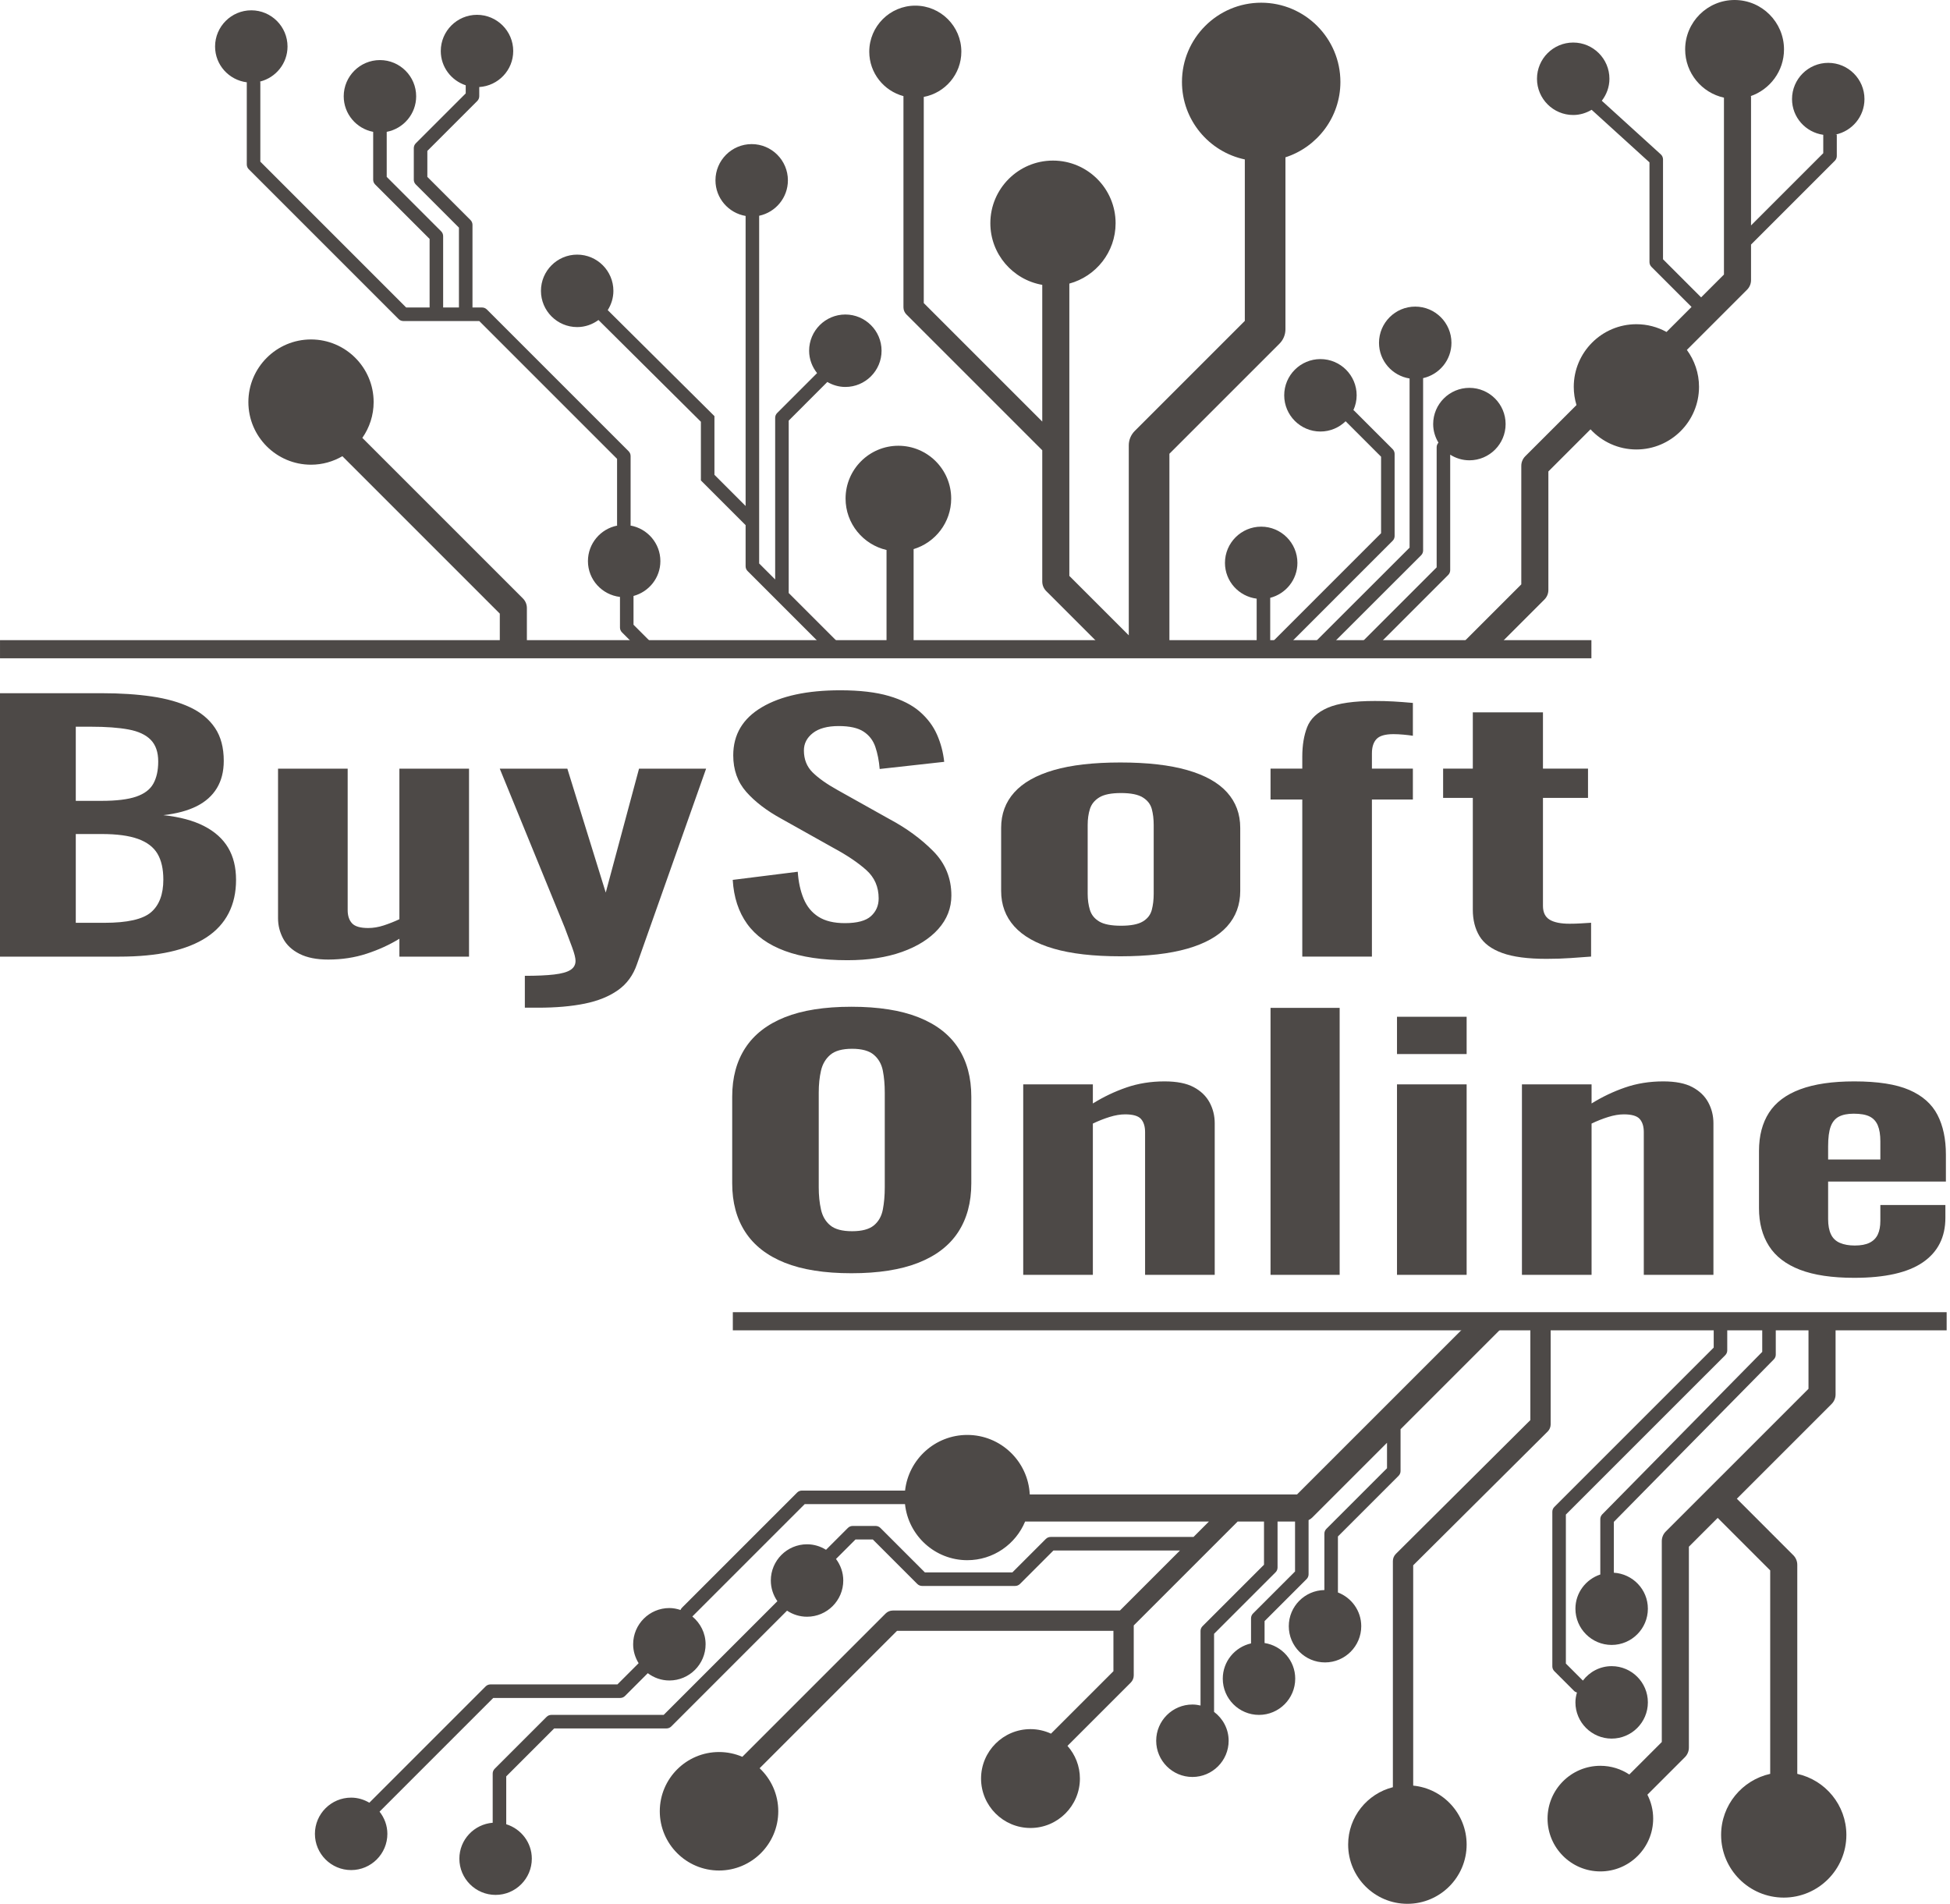<?xml version="1.0" encoding="UTF-8"?> <svg xmlns="http://www.w3.org/2000/svg" width="384" height="375" viewBox="0 0 384 375" fill="none"> <path d="M201.496 251.046V213.532H215.209V217.297C217.293 215.999 219.495 214.95 221.813 214.15C224.132 213.349 226.637 212.948 229.326 212.948C231.745 212.948 233.661 213.327 235.073 214.084C236.484 214.842 237.526 215.847 238.198 217.102C238.871 218.357 239.207 219.72 239.207 221.191V251.046H225.493V222.944C225.493 221.819 225.225 220.953 224.687 220.348C224.15 219.742 223.108 219.439 221.561 219.439C220.62 219.439 219.595 219.612 218.486 219.959C217.377 220.304 216.285 220.737 215.209 221.256V251.046H201.496ZM250.197 251.046V198.475H263.809V251.046H250.197ZM275.101 251.046V213.532H288.815V251.046H275.101ZM275.101 207.561V200.228H288.815V207.561H275.101ZM299.705 251.046V213.532H313.417V217.297C315.501 215.999 317.703 214.95 320.022 214.15C322.341 213.349 324.845 212.948 327.533 212.948C329.953 212.948 331.868 213.327 333.28 214.084C334.692 214.842 335.734 215.847 336.405 217.102C337.078 218.357 337.414 219.72 337.414 221.191V251.046H323.702V222.944C323.702 221.819 323.434 220.953 322.895 220.348C322.358 219.742 321.316 219.439 319.769 219.439C318.829 219.439 317.803 219.612 316.694 219.959C315.585 220.304 314.494 220.737 313.417 221.256V251.046H299.705ZM365.143 251.63C360.774 251.63 357.211 251.1 354.455 250.04C351.698 248.98 349.665 247.423 348.354 245.367C347.044 243.312 346.388 240.834 346.388 237.935V226.642C346.388 223.658 347.044 221.148 348.354 219.115C349.665 217.081 351.716 215.545 354.505 214.506C357.294 213.468 360.841 212.948 365.143 212.948C369.781 212.948 373.394 213.511 375.982 214.636C378.57 215.761 380.419 217.394 381.528 219.536C382.637 221.678 383.192 224.285 383.192 227.357V232.678H360V240.077C360 241.289 360.186 242.284 360.555 243.063C360.925 243.842 361.513 244.404 362.32 244.75C363.126 245.097 364.102 245.27 365.244 245.27C366.454 245.27 367.429 245.086 368.167 244.718C368.907 244.35 369.445 243.81 369.781 243.095C370.117 242.381 370.285 241.484 370.285 240.402V237.287H383.091V239.818C383.091 243.626 381.612 246.546 378.655 248.58C375.696 250.614 371.192 251.63 365.143 251.63ZM360 228.33H370.285V224.761C370.285 223.463 370.117 222.414 369.781 221.614C369.445 220.812 368.907 220.228 368.167 219.861C367.429 219.493 366.387 219.309 365.042 219.309C363.833 219.309 362.857 219.504 362.117 219.893C361.379 220.283 360.841 220.932 360.505 221.84C360.169 222.749 360 224.047 360 225.734V228.33Z" fill="#4D4947"></path> <path fill-rule="evenodd" clip-rule="evenodd" d="M144.31 258.398H383.34V261.971H144.31V258.398Z" fill="#4D4947"></path> <path fill-rule="evenodd" clip-rule="evenodd" d="M0.003 126.059H313.385V129.631H0.003V126.059Z" fill="#4D4947"></path> <path d="M295.168 127.024H287.627L299.578 115.073V91.732C299.578 91.025 299.859 90.346 300.359 89.846L310.446 79.763C310.1 78.626 309.91 77.424 309.91 76.177C309.91 69.377 315.443 63.844 322.243 63.844C324.394 63.844 326.414 64.4 328.175 65.371L333.103 60.443L325.211 52.552C324.96 52.301 324.82 51.963 324.82 51.609V31.976L313.428 21.619C312.36 22.255 311.13 22.645 309.8 22.645C305.867 22.645 302.668 19.445 302.668 15.511C302.668 11.577 305.867 8.377 309.8 8.377C313.734 8.377 316.934 11.577 316.934 15.511C316.934 17.145 316.359 18.634 315.432 19.839L327.051 30.4C327.328 30.652 327.487 31.011 327.487 31.386V51.057L334.988 58.557L339.486 54.06V19.233C335.122 18.272 331.846 14.38 331.846 9.733C331.846 4.367 336.212 0 341.579 0C346.947 0 351.312 4.367 351.312 9.733C351.312 14.005 348.542 17.636 344.704 18.943H344.819V44.391L359.042 30.167V26.546C355.575 26.061 352.891 23.11 352.891 19.511C352.891 15.577 356.089 12.378 360.023 12.378C363.956 12.378 367.156 15.577 367.156 19.511C367.156 22.951 364.709 25.828 361.465 26.497H361.708V30.719C361.708 31.073 361.567 31.412 361.318 31.661L344.819 48.161V55.164C344.819 55.871 344.538 56.549 344.038 57.049L332.182 68.905C333.68 70.948 334.576 73.457 334.576 76.177C334.576 82.979 329.044 88.511 322.243 88.511C318.672 88.511 315.46 86.976 313.207 84.543L304.911 92.837V116.177C304.911 116.885 304.63 117.562 304.13 118.062L295.168 127.024Z" fill="#4D4947"></path> <path d="M271.38 127.024H267.609L282.911 111.721V88.052C282.911 87.721 283.044 87.41 283.264 87.167C282.618 86.093 282.224 84.852 282.224 83.51C282.224 79.577 285.423 76.377 289.356 76.377C293.29 76.377 296.49 79.577 296.49 83.51C296.49 87.445 293.29 90.644 289.356 90.644C287.966 90.644 286.676 90.228 285.577 89.537V112.273C285.577 112.628 285.438 112.966 285.187 113.217L271.38 127.024Z" fill="#4D4947"></path> <path d="M262.155 127.024H258.38L277.578 107.846V74.532C274.174 73.993 271.558 71.064 271.558 67.51C271.558 63.577 274.756 60.377 278.69 60.377C282.623 60.377 285.823 63.577 285.823 67.51C285.823 70.909 283.431 73.749 280.244 74.463V108.399C280.244 108.753 280.104 109.092 279.854 109.343L262.155 127.024Z" fill="#4D4947"></path> <path d="M128.754 127.024H124.983L122.478 124.519C122.228 124.269 122.087 123.929 122.087 123.576V117.547C118.546 117.132 115.779 114.148 115.779 110.497C115.779 107.035 118.26 104.145 121.538 103.503C121.534 103.463 121.515 103.428 121.515 103.385V90.355L94.379 63.219H79.431C79.077 63.219 78.738 63.079 78.489 62.828L48.989 33.328C48.738 33.079 48.598 32.74 48.598 32.385V16.276C48.598 16.252 48.61 16.232 48.611 16.208C45.094 15.771 42.354 12.797 42.354 9.164C42.354 5.231 45.554 2.031 49.487 2.031C53.42 2.031 56.62 5.231 56.62 9.164C56.62 12.496 54.314 15.279 51.22 16.06C51.233 16.132 51.265 16.199 51.265 16.276V31.833L79.983 60.552H84.599V47.049L73.877 36.328C73.628 36.079 73.487 35.74 73.487 35.385V25.963C70.191 25.336 67.686 22.44 67.686 18.964C67.686 15.031 70.886 11.831 74.819 11.831C78.751 11.831 81.952 15.031 81.952 18.964C81.952 22.44 79.449 25.333 76.154 25.963V34.833L86.876 45.555C87.125 45.805 87.265 46.144 87.265 46.497V60.552H90.376V44.828L81.878 36.328C81.627 36.079 81.487 35.74 81.487 35.385V29.164C81.487 28.811 81.627 28.472 81.878 28.221L91.71 18.391V16.796C88.869 15.855 86.799 13.205 86.799 10.052C86.799 6.119 89.999 2.919 93.932 2.919C97.865 2.919 101.065 6.119 101.065 10.052C101.065 13.833 98.099 16.907 94.376 17.14V18.943C94.376 19.296 94.236 19.635 93.986 19.885L84.154 29.716V34.833L92.653 43.333C92.902 43.583 93.043 43.922 93.043 44.276V60.552H94.931C95.284 60.552 95.624 60.694 95.874 60.943L123.791 88.86C124.04 89.109 124.181 89.449 124.181 89.803V103.385C124.181 103.424 124.163 103.453 124.16 103.49C127.498 104.084 130.044 106.992 130.044 110.497C130.044 113.789 127.79 116.54 124.754 117.359V123.024L128.754 127.024Z" fill="#4D4947"></path> <path d="M103.755 127.024H98.422V120.837L67.421 89.836C65.602 90.894 63.496 91.51 61.245 91.51C54.444 91.51 48.911 85.978 48.911 79.177C48.911 72.377 54.444 66.844 61.245 66.844C68.046 66.844 73.578 72.377 73.578 79.177C73.578 81.797 72.75 84.227 71.352 86.227L102.975 117.847C103.475 118.347 103.755 119.025 103.755 119.732V127.024Z" fill="#4D4947"></path> <path d="M230.283 127.024H216.655L206.026 116.396C205.526 115.896 205.245 115.219 205.245 114.51V88.672L178.498 61.925C178.122 61.551 177.911 61.041 177.911 60.511V18.928C174.04 17.895 171.178 14.369 171.178 10.178C171.178 5.179 175.245 1.111 180.245 1.111C185.243 1.111 189.311 5.179 189.311 10.178C189.311 14.607 186.116 18.297 181.911 19.084V59.683L205.245 83.016V56.094C199.448 55.089 195.022 50.036 195.022 43.956C195.022 37.155 200.555 31.622 207.355 31.622C214.156 31.622 219.688 37.155 219.688 43.956C219.688 49.64 215.819 54.425 210.578 55.847V113.406L222.283 125.11V87.696C222.283 86.636 222.704 85.617 223.454 84.868L245.134 63.188V31.396C238.074 29.907 232.756 23.631 232.756 16.135C232.756 7.532 239.755 0.533 248.356 0.533C256.958 0.533 263.956 7.532 263.956 16.135C263.956 23.07 259.404 28.956 253.134 30.979V64.844C253.134 65.905 252.712 66.922 251.962 67.674L230.283 89.352V127.024Z" fill="#4D4947"></path> <path d="M179.911 127.024H174.578V108.304C169.965 107.241 166.512 103.109 166.512 98.177C166.512 92.442 171.177 87.779 176.911 87.779C182.646 87.779 187.311 92.442 187.311 98.177C187.311 102.869 184.187 106.841 179.911 108.132V127.024Z" fill="#4D4947"></path> <path d="M165.561 127.024H161.79L147.219 112.453C146.969 112.204 146.828 111.864 146.828 111.511V103.411L138.022 94.605V83.052L117.853 63.016C116.672 63.882 115.231 64.409 113.659 64.409C109.725 64.409 106.526 61.209 106.526 57.276C106.526 53.341 109.725 50.141 113.659 50.141C117.591 50.141 120.792 53.341 120.792 57.276C120.792 58.672 120.372 59.968 119.676 61.069L140.689 81.943V93.5L146.828 99.64V42.524C143.465 41.951 140.891 39.036 140.891 35.511C140.891 31.578 144.09 28.377 148.024 28.377C151.956 28.377 155.156 31.578 155.156 35.511C155.156 38.94 152.723 41.808 149.495 42.488V110.958L152.648 114.112V82.276C152.648 81.921 152.789 81.582 153.039 81.333L160.9 73.471C159.935 72.253 159.335 70.736 159.335 69.067C159.335 65.133 162.534 61.933 166.467 61.933C170.4 61.933 173.601 65.133 173.601 69.067C173.601 73 170.4 76.2 166.467 76.2C165.171 76.2 163.971 75.827 162.921 75.219L155.315 82.828V116.779L165.561 127.024Z" fill="#4D4947"></path> <path d="M253.713 127.024H247.467V117.888C243.956 117.445 241.224 114.473 241.224 110.844C241.224 106.911 244.423 103.71 248.356 103.71C252.29 103.71 255.49 106.911 255.49 110.844C255.49 114.161 253.204 116.93 250.134 117.726V126.833L271.966 105V89.939L264.982 82.954C263.698 84.203 261.951 84.977 260.023 84.977C256.09 84.977 252.891 81.779 252.891 77.844C252.891 73.91 256.09 70.711 260.023 70.711C263.956 70.711 267.157 73.91 267.157 77.844C267.157 78.888 266.919 79.871 266.515 80.765C266.562 80.8 266.616 80.817 266.659 80.86L274.242 88.443C274.492 88.693 274.632 89.032 274.632 89.385V105.552C274.632 105.907 274.492 106.245 274.242 106.494L253.713 127.024Z" fill="#4D4947"></path> <path d="M356.134 260.841H361.468V274.588C361.468 275.294 361.186 275.973 360.686 276.473L342.024 295.134L353.145 306.257C353.645 306.757 353.926 307.436 353.926 308.142V349.309C359.449 350.533 363.593 355.459 363.593 361.344C363.593 368.145 358.061 373.677 351.26 373.677C344.46 373.677 338.926 368.145 338.926 361.344C338.926 355.459 343.072 350.533 348.593 349.309V309.246L338.252 298.905L332.58 304.579V344.142C332.58 344.849 332.298 345.528 331.798 346.028L324.41 353.415C325.132 354.83 325.548 356.428 325.548 358.122C325.548 363.857 320.882 368.522 315.148 368.522C309.414 368.522 304.748 363.857 304.748 358.122C304.748 352.387 309.414 347.722 315.148 347.722C317.253 347.722 319.21 348.355 320.849 349.436L327.246 343.038V303.475C327.246 302.769 327.526 302.09 328.026 301.59L356.134 273.484V260.841Z" fill="#4D4947"></path> <path d="M347.024 260.841H349.69V266.757C349.69 267.106 349.552 267.442 349.306 267.692L317.802 299.689V309.7C321.53 309.927 324.504 313.002 324.504 316.789C324.504 320.722 321.304 323.922 317.37 323.922C313.437 323.922 310.237 320.722 310.237 316.789C310.237 313.641 312.301 310.994 315.136 310.051V299.142C315.136 298.791 315.273 298.456 315.519 298.208L347.024 266.211V260.841Z" fill="#4D4947"></path> <path d="M337.468 260.841H340.135V265.921C340.135 266.274 339.993 266.613 339.744 266.864L308.357 298.25V327.591L311.708 330.942C313.013 329.226 315.054 328.101 317.37 328.101C321.304 328.101 324.504 331.3 324.504 335.233C324.504 339.166 321.304 342.366 317.37 342.366C313.437 342.366 310.237 339.166 310.237 335.233C310.237 334.556 310.361 333.914 310.538 333.293C310.332 333.232 310.133 333.139 309.971 332.976L306.081 329.086C305.83 328.836 305.69 328.497 305.69 328.144V297.698C305.69 297.344 305.83 297.005 306.081 296.755L337.468 265.369V260.841Z" fill="#4D4947"></path> <path d="M301.361 260.841H305.361V280.481C305.361 281.013 305.149 281.524 304.773 281.898L278.291 308.242V351.625C284.189 352.202 288.814 357.186 288.814 363.234C288.814 369.667 283.581 374.901 277.148 374.901C270.716 374.901 265.481 369.667 265.481 363.234C265.481 357.788 269.237 353.217 274.29 351.937V307.41C274.29 306.878 274.502 306.368 274.88 305.993L301.361 279.649V260.841Z" fill="#4D4947"></path> <path d="M288.864 260.841H296.408L275.801 281.446V289.677C275.801 290.032 275.66 290.37 275.411 290.62L263.468 302.562V313.589C266.145 314.617 268.06 317.197 268.06 320.233C268.06 324.166 264.86 327.366 260.926 327.366C256.993 327.366 253.793 324.166 253.793 320.233C253.793 316.342 256.927 313.182 260.801 313.113V302.01C260.801 301.657 260.941 301.318 261.192 301.068L273.135 289.125V284.113L258.405 298.842C258.196 299.052 257.95 299.213 257.69 299.34V310.01C257.69 310.365 257.549 310.704 257.3 310.953L249.024 319.229V323.545C252.433 324.077 255.059 327.009 255.059 330.566C255.059 334.5 251.86 337.699 247.925 337.699C243.992 337.699 240.792 334.5 240.792 330.566C240.792 327.173 243.177 324.338 246.357 323.62V318.677C246.357 318.324 246.497 317.985 246.748 317.734L255.024 309.458V299.624H251.579V308.677C251.579 309.032 251.439 309.37 251.188 309.619L239.078 321.729V337.106C240.811 338.408 241.948 340.46 241.948 342.789C241.948 346.722 238.748 349.922 234.814 349.922C230.881 349.922 227.681 346.722 227.681 342.789C227.681 338.856 230.881 335.657 234.814 335.657C235.365 335.657 235.896 335.733 236.412 335.852V321.177C236.412 320.823 236.553 320.485 236.802 320.234L248.912 308.125V299.624H243.721L223.26 320.085V329.923C223.26 330.453 223.049 330.962 222.675 331.337L210.211 343.801C211.728 345.518 212.659 347.768 212.659 350.234C212.659 355.602 208.292 359.968 202.925 359.968C197.559 359.968 193.193 355.602 193.193 350.234C193.193 344.868 197.559 340.501 202.925 340.501C204.368 340.501 205.733 340.826 206.965 341.39L219.26 329.096V321.148H176.643L149.588 348.202C151.843 350.33 153.26 353.338 153.26 356.677C153.26 363.11 148.027 368.343 141.593 368.343C135.161 368.343 129.927 363.11 129.927 356.677C129.927 350.244 135.161 345.01 141.593 345.01C143.223 345.01 144.772 345.348 146.181 345.953L174.401 317.733C174.776 317.358 175.284 317.148 175.815 317.148H220.541L232.364 305.325H207.444L200.855 311.914C200.605 312.163 200.265 312.305 199.912 312.305H181.579C181.225 312.305 180.887 312.163 180.636 311.914L171.88 303.158H168.464L164.628 306.993C165.515 308.181 166.059 309.639 166.059 311.234C166.059 315.168 162.86 318.368 158.925 318.368C157.471 318.368 156.119 317.925 154.988 317.173L132.19 339.974C131.939 340.224 131.6 340.365 131.247 340.365H109.131L99.689 349.806V359.23C102.596 360.133 104.727 362.814 104.727 366.013C104.727 369.946 101.527 373.146 97.594 373.146C93.659 373.146 90.46 369.946 90.46 366.013C90.46 362.274 93.36 359.233 97.023 358.938V349.254C97.023 348.9 97.164 348.561 97.413 348.312L107.636 338.089C107.885 337.838 108.225 337.698 108.579 337.698H130.695L153.084 315.308C152.276 314.151 151.792 312.75 151.792 311.234C151.792 307.301 154.992 304.102 158.925 304.102C160.3 304.102 161.573 304.51 162.663 305.186L166.969 300.882C167.22 300.632 167.559 300.492 167.912 300.492H172.432C172.785 300.492 173.124 300.632 173.375 300.882L182.131 309.638H199.36L205.949 303.049C206.2 302.798 206.539 302.658 206.892 302.658H235.031L238.065 299.624H201.869C200.012 304.088 195.609 307.234 190.48 307.234C184.116 307.234 178.864 302.388 178.216 296.193H158.465L136.338 318.321C137.919 319.63 138.948 321.582 138.948 323.79C138.948 327.724 135.748 330.923 131.815 330.923C130.216 330.923 128.755 330.377 127.564 329.486L123.077 333.973C122.828 334.222 122.488 334.364 122.135 334.364H97.131L74.743 356.752C75.692 357.962 76.282 359.469 76.282 361.123C76.282 365.057 73.083 368.257 69.148 368.257C65.215 368.257 62.015 365.057 62.015 361.123C62.015 357.19 65.215 353.991 69.148 353.991C70.46 353.991 71.675 354.372 72.732 354.993L95.636 332.088C95.885 331.837 96.225 331.697 96.579 331.697H121.583L125.761 327.518C125.088 326.432 124.681 325.162 124.681 323.79C124.681 319.857 127.88 316.658 131.815 316.658C132.586 316.658 133.312 316.811 134.008 317.038C134.074 316.873 134.17 316.718 134.304 316.584L156.971 293.917C157.22 293.666 157.559 293.526 157.913 293.526H178.228C178.915 287.372 184.145 282.568 190.48 282.568C197.075 282.568 202.461 287.774 202.783 294.29H255.414L288.864 260.841Z" fill="#4D4947"></path> <path d="M0 188.381V136.508H20.066C23.696 136.508 26.973 136.722 29.897 137.149C32.821 137.576 35.342 138.291 37.459 139.294C39.577 140.297 41.207 141.653 42.349 143.361C43.492 145.068 44.064 147.224 44.064 149.829C44.064 151.921 43.61 153.714 42.703 155.208C41.795 156.702 40.467 157.887 38.72 158.763C36.972 159.638 34.788 160.225 32.165 160.523C35.393 160.865 38.064 161.58 40.182 162.669C42.299 163.758 43.879 165.177 44.921 166.927C45.963 168.678 46.484 170.791 46.484 173.267C46.484 175.744 45.996 177.932 45.022 179.832C44.047 181.731 42.602 183.311 40.686 184.571C38.77 185.83 36.384 186.78 33.527 187.42C30.67 188.061 27.326 188.381 23.494 188.381H0ZM14.923 181.721H20.57C25.074 181.721 28.133 181.027 29.746 179.64C31.359 178.252 32.165 176.106 32.165 173.203C32.165 171.111 31.779 169.414 31.006 168.112C30.233 166.81 28.956 165.839 27.174 165.198C25.393 164.558 23.024 164.238 20.066 164.238H14.923V181.721ZM14.923 157.706H19.965C22.922 157.706 25.208 157.428 26.821 156.873C28.435 156.318 29.561 155.464 30.199 154.311C30.838 153.159 31.157 151.707 31.157 149.957C31.157 148.121 30.67 146.701 29.695 145.698C28.721 144.695 27.258 144.011 25.309 143.649C23.359 143.286 20.872 143.104 17.847 143.104H14.923V157.706ZM64.634 188.958C62.349 188.958 60.466 188.584 58.987 187.837C57.508 187.09 56.433 186.086 55.76 184.827C55.088 183.568 54.752 182.233 54.752 180.824V151.366H68.465V179.223C68.465 180.333 68.751 181.198 69.322 181.817C69.894 182.436 70.953 182.746 72.499 182.746C73.507 182.746 74.532 182.575 75.574 182.233C76.616 181.892 77.641 181.486 78.65 181.016V151.366H92.362V188.381H78.65V184.859C76.7 186.054 74.549 187.036 72.196 187.805C69.844 188.573 67.323 188.958 64.634 188.958ZM103.354 198.435V192.159C105.706 192.159 107.622 192.074 109.101 191.903C110.58 191.732 111.656 191.434 112.328 191.007C113 190.58 113.336 189.982 113.336 189.214C113.336 188.659 113.118 187.784 112.68 186.588C112.244 185.393 111.756 184.09 111.218 182.682L98.413 151.366H111.723L119.285 175.765L125.84 151.366H139.049L125.436 189.854C124.696 192.031 123.453 193.739 121.705 194.977C119.957 196.215 117.773 197.101 115.151 197.635C112.529 198.169 109.47 198.435 105.975 198.435H103.354ZM166.878 189.086C161.971 189.086 157.87 188.477 154.576 187.261C151.282 186.044 148.795 184.261 147.115 181.913C145.434 179.565 144.493 176.683 144.291 173.267L157.097 171.666C157.231 173.673 157.618 175.445 158.256 176.982C158.895 178.519 159.87 179.703 161.181 180.536C162.492 181.369 164.222 181.785 166.373 181.785C168.794 181.785 170.507 181.326 171.516 180.408C172.524 179.49 173.028 178.327 173.028 176.918C173.028 174.655 172.222 172.798 170.609 171.346C168.995 169.894 166.844 168.443 164.155 166.991L153.87 161.228C150.98 159.648 148.678 157.887 146.963 155.945C145.249 154.002 144.392 151.6 144.392 148.74C144.392 144.641 146.275 141.482 150.039 139.262C153.803 137.042 158.945 135.932 165.466 135.932C169.298 135.932 172.491 136.306 175.045 137.053C177.6 137.8 179.633 138.835 181.146 140.158C182.658 141.482 183.784 142.987 184.523 144.673C185.263 146.36 185.733 148.142 185.935 150.021L173.23 151.43C173.096 149.807 172.81 148.356 172.373 147.075C171.936 145.794 171.163 144.791 170.054 144.065C168.945 143.339 167.315 142.976 165.164 142.976C162.945 142.976 161.248 143.435 160.071 144.353C158.895 145.271 158.307 146.413 158.307 147.779C158.307 149.53 158.879 150.971 160.021 152.102C161.164 153.234 162.811 154.397 164.962 155.592L175.146 161.292C178.507 163.085 181.381 165.187 183.767 167.6C186.153 170.012 187.347 172.926 187.347 176.342C187.347 178.818 186.489 181.016 184.776 182.938C183.061 184.859 180.675 186.364 177.616 187.453C174.558 188.541 170.978 189.086 166.878 189.086Z" fill="#4D4947"></path> <path d="M304.55 188.818C300.853 188.818 297.946 188.434 295.828 187.665C293.711 186.897 292.215 185.787 291.341 184.336C290.468 182.884 290.031 181.155 290.031 179.149V157.12H284.182V151.357H290.031V140.278H303.844V151.357H312.717V157.12H303.844V178.38C303.844 179.661 304.281 180.568 305.155 181.102C306.029 181.635 307.339 181.902 309.087 181.902C309.827 181.902 310.549 181.881 311.255 181.838C311.96 181.795 312.649 181.753 313.322 181.71V188.37C312.179 188.455 310.852 188.551 309.339 188.658C307.826 188.765 306.231 188.818 304.55 188.818Z" fill="#4D4947"></path> <path d="M256.45 188.37V157.44H250.199V151.357H256.45V148.987C256.45 146.767 256.769 144.835 257.408 143.192C258.046 141.548 259.391 140.278 261.441 139.382C263.491 138.485 266.6 138.037 270.767 138.037C272.044 138.037 273.254 138.069 274.397 138.133C275.54 138.197 276.817 138.293 278.228 138.421V144.889C277.691 144.803 277.069 144.729 276.363 144.664C275.657 144.601 275.002 144.568 274.397 144.568C272.784 144.568 271.675 144.889 271.069 145.529C270.465 146.17 270.162 147.109 270.162 148.347V151.357H278.228V157.44H270.162V188.37H256.45Z" fill="#4D4947"></path> <path d="M220.627 188.315C215.325 188.315 210.949 187.814 207.499 186.811C204.049 185.807 201.461 184.345 199.736 182.424C198.01 180.503 197.148 178.176 197.148 175.443V163.02C197.148 160.288 198.01 157.961 199.736 156.04C201.461 154.118 204.049 152.656 207.499 151.653C210.949 150.65 215.325 150.148 220.627 150.148C225.928 150.148 230.325 150.65 233.817 151.653C237.31 152.656 239.919 154.118 241.644 156.04C243.369 157.961 244.231 160.288 244.231 163.02V175.443C244.231 178.176 243.369 180.503 241.644 182.424C239.919 184.345 237.31 185.807 233.817 186.811C230.325 187.814 225.928 188.315 220.627 188.315ZM220.753 182.296C222.688 182.296 224.119 182.018 225.045 181.463C225.97 180.908 226.559 180.15 226.812 179.19C227.064 178.229 227.19 177.173 227.19 176.02V162.444C227.19 161.291 227.064 160.245 226.812 159.306C226.559 158.366 225.97 157.609 225.045 157.032C224.119 156.456 222.688 156.167 220.753 156.167C218.818 156.167 217.387 156.456 216.461 157.032C215.535 157.609 214.925 158.366 214.631 159.306C214.336 160.245 214.189 161.291 214.189 162.444V176.02C214.189 177.173 214.336 178.229 214.631 179.19C214.925 180.15 215.535 180.908 216.461 181.463C217.387 182.018 218.818 182.296 220.753 182.296Z" fill="#4D4947"></path> <path d="M167.667 250.728C162.366 250.728 157.99 250.038 154.539 248.659C151.089 247.28 148.502 245.269 146.776 242.628C145.051 239.986 144.188 236.787 144.188 233.03V215.949C144.188 212.192 145.051 208.993 146.776 206.352C148.502 203.71 151.089 201.7 154.539 200.321C157.99 198.941 162.366 198.251 167.667 198.251C172.969 198.251 177.366 198.941 180.858 200.321C184.351 201.7 186.96 203.71 188.684 206.352C190.41 208.993 191.272 212.192 191.272 215.949V233.03C191.272 236.787 190.41 239.986 188.684 242.628C186.96 245.269 184.351 247.28 180.858 248.659C177.366 250.038 172.969 250.728 167.667 250.728ZM167.794 242.452C169.729 242.452 171.16 242.07 172.085 241.307C173.011 240.544 173.6 239.502 173.852 238.181C174.105 236.861 174.231 235.408 174.231 233.823V215.157C174.231 213.572 174.105 212.134 173.852 210.842C173.6 209.551 173.011 208.509 172.085 207.717C171.16 206.924 169.729 206.528 167.794 206.528C165.858 206.528 164.428 206.924 163.502 207.717C162.576 208.509 161.966 209.551 161.671 210.842C161.376 212.134 161.229 213.572 161.229 215.157V233.823C161.229 235.408 161.376 236.861 161.671 238.181C161.966 239.502 162.576 240.544 163.502 241.307C164.428 242.07 165.858 242.452 167.794 242.452Z" fill="#4D4947"></path> </svg> 